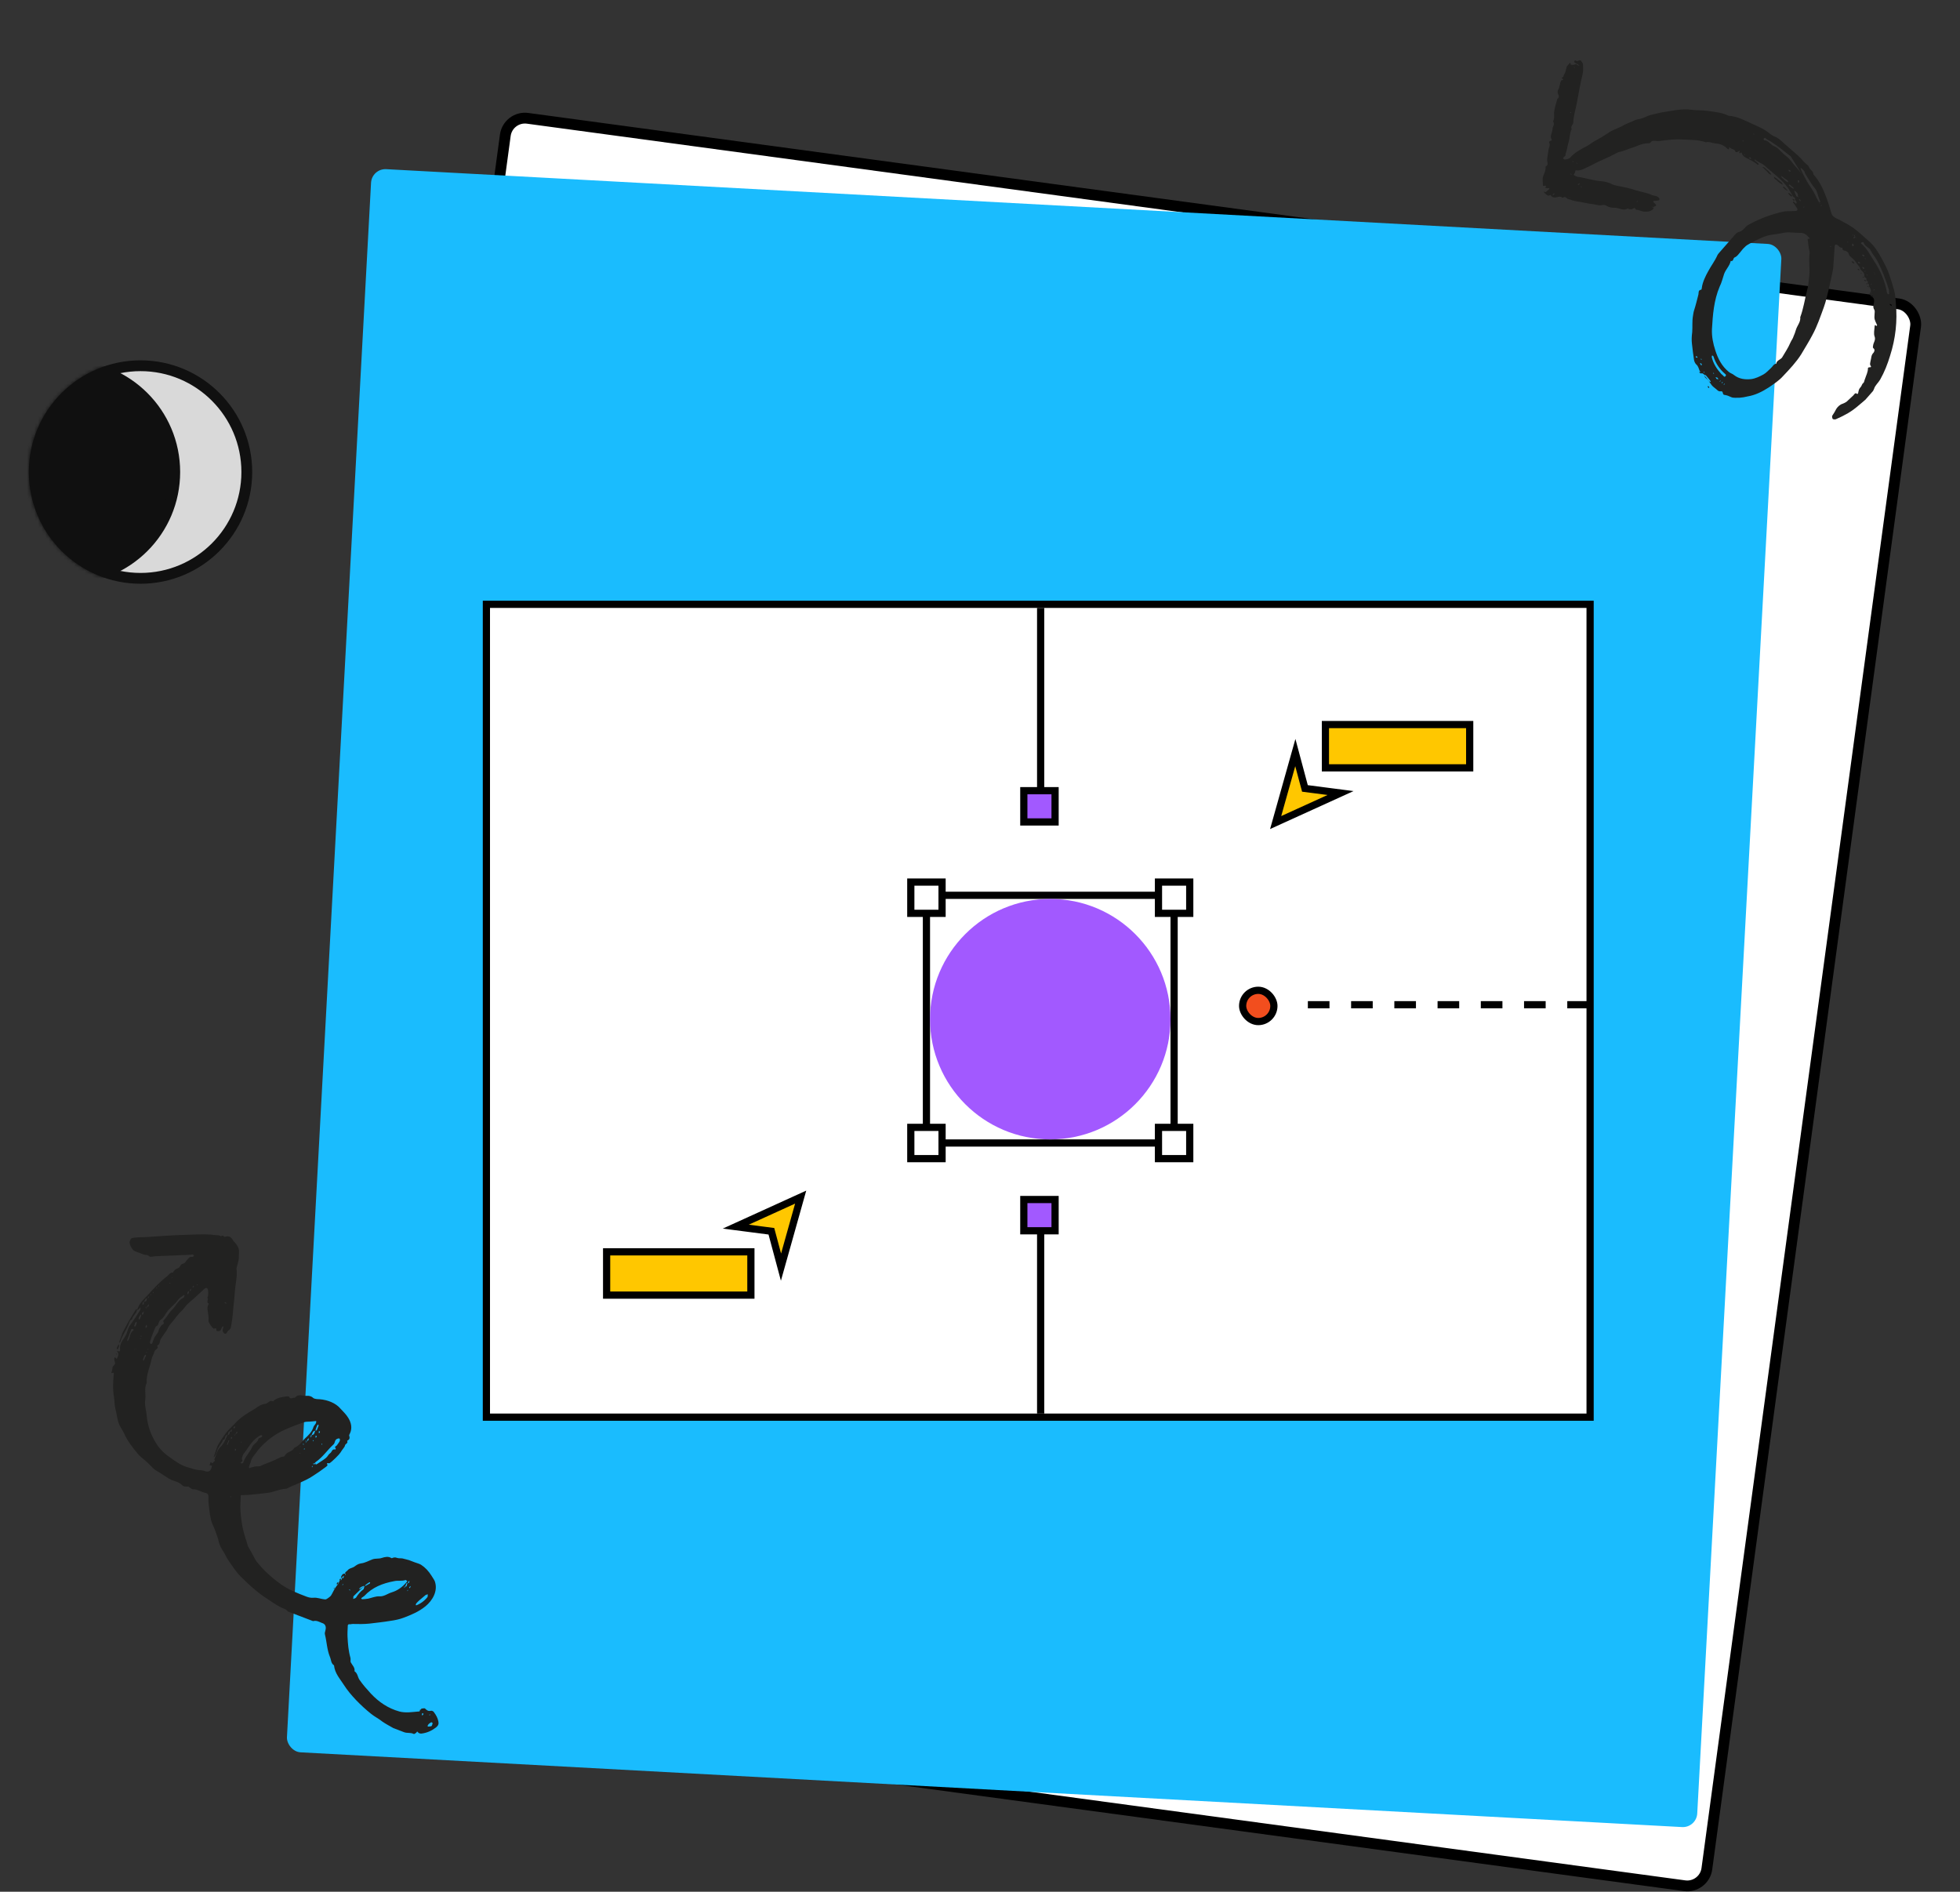 <svg width="544" height="525" viewBox="0 0 544 525" fill="none" xmlns="http://www.w3.org/2000/svg">
<rect x="0" y="0" width="544" height="525" fill="#333333" stroke="none"/>
<rect x="140.985" y="32.096" width="395" height="443" rx="5.5" transform="rotate(7.707 140.985 32.096)" fill="white" stroke="black" stroke-width="3"/>
<rect x="103.199" y="46.731" width="392" height="440" rx="4" transform="rotate(3.097 103.199 46.731)" fill="#1ABCFE"/>
<rect x="135" y="167.711" width="306.333" height="225.578" fill="white" stroke="black" stroke-width="2"/>
<rect x="257.134" y="248.466" width="68.74" height="68.74" fill="white" stroke="black" stroke-width="2"/>
<circle cx="291.503" cy="282.836" r="33.37" fill="#A259FF"/>
<rect x="1" y="-1" width="40.042" height="12.011" transform="matrix(-1 0 0 1 209.411 348.41)" fill="#FFC700" stroke="black" stroke-width="2"/>
<path d="M222.226 332.223L204.212 340.418L214.099 341.699L216.765 351.651L222.226 332.223Z" fill="#FFC700" stroke="black" stroke-width="2"/>
<rect x="-1" y="1" width="40.042" height="12.011" transform="matrix(1 0 0 -1 368.873 214.092)" fill="#FFC700" stroke="black" stroke-width="2"/>
<path d="M354.058 228.278L372.072 220.083L362.185 218.802L359.519 208.851L354.058 228.278Z" fill="#FFC700" stroke="black" stroke-width="2"/>
<path d="M288.834 168.711V222.103" stroke="black" stroke-width="2"/>
<path d="M288.834 338.897V392.289" stroke="black" stroke-width="2"/>
<path d="M441 278.832L357.575 278.832" stroke="black" stroke-width="2" stroke-dasharray="6 6"/>
<rect x="284.162" y="219.433" width="8.676" height="8.676" fill="#A259FF" stroke="black" stroke-width="2"/>
<rect x="321.536" y="244.794" width="8.676" height="8.676" fill="white" stroke="black" stroke-width="2"/>
<rect x="321.536" y="312.869" width="8.676" height="8.676" fill="white" stroke="black" stroke-width="2"/>
<rect x="252.794" y="312.869" width="8.676" height="8.676" fill="white" stroke="black" stroke-width="2"/>
<rect x="252.794" y="244.794" width="8.676" height="8.676" fill="white" stroke="black" stroke-width="2"/>
<rect x="344.895" y="274.827" width="8.676" height="8.676" rx="4.338" fill="#F24E1E" stroke="black" stroke-width="2"/>
<rect x="284.162" y="332.891" width="8.676" height="8.676" fill="#A259FF" stroke="black" stroke-width="2"/>
<g clip-path="url(#clip0_683_161)">
<path d="M63.145 398.24C62.198 398.199 62.74 399.583 61.886 399.578C61.658 400.455 61.035 400.967 60.621 401.772C60.078 402.635 60.188 403.747 59.272 404.468C59.664 403.44 59.926 402.47 60.319 401.442C60.639 400.601 62.634 397.616 63.493 396.767C64.188 396.068 64.882 395.37 65.576 394.672C67.037 393.088 68.915 392.092 70.735 390.967C71.617 390.34 72.498 389.713 73.611 389.602C74.371 389.571 74.835 388.356 75.791 388.935C75.791 388.935 75.956 388.784 75.992 388.69C77.073 387.819 78.408 387.686 79.65 387.517C79.872 387.495 80.188 387.508 80.246 387.637C80.651 388.541 81.287 387.713 81.848 387.927C82.756 386.668 84.051 387.483 85.163 387.372C85.608 387.328 86.334 387.391 86.881 387.92C87.277 388.285 88.131 388.29 88.763 388.317C90.939 388.505 93.181 389.36 94.507 390.936C95.263 391.759 96.055 392.489 96.646 393.464C97.447 394.733 97.825 396.268 97.161 397.727C97.054 398.008 96.854 398.252 96.912 398.381C97.165 399.12 97.022 399.494 96.341 399.876C96.724 400.557 95.834 400.646 95.749 401.149C95.7 401.558 95.206 402.012 94.934 402.444C94.663 402.875 94.391 403.307 94.026 403.703C93.46 404.343 92.802 404.948 92.143 405.553C91.849 405.762 91.484 406.158 91.297 406.087C90.608 405.931 90.723 406.189 90.897 406.576C90.954 406.705 90.66 406.914 90.496 407.065C89.285 407.995 87.981 408.889 86.712 409.689C84.433 411.175 81.901 411.921 79.507 413.149C77.669 413.197 76.049 414.077 74.362 414.29C72.675 414.503 70.895 414.681 69.115 414.858C68.354 414.889 67.593 414.92 66.832 414.95C66.77 415.676 66.801 416.437 66.738 417.162C66.55 419.338 67.203 424.082 67.825 425.818C68.021 426.427 68.123 427.001 68.354 427.518C68.55 428.127 68.652 428.701 68.883 429.218C69.265 429.899 69.648 430.58 70.03 431.261C70.413 431.942 70.759 432.716 71.177 433.304C73.13 435.761 75.354 437.786 77.872 439.603C80.145 441.219 82.575 442.146 85.098 443.108C85.658 443.322 86.348 443.478 87.015 443.411C88.128 443.3 89.12 443.786 90.161 443.862C90.477 443.875 90.606 443.817 90.9 443.608C91.781 442.981 91.781 442.981 92.124 442.363C92.538 441.558 92.988 440.659 93.589 439.925C94.083 439.471 94.075 438.933 94.346 438.501C94.907 438.715 94.805 438.141 94.947 437.767C95.041 437.803 95.005 437.896 95.063 438.025C95.192 437.968 95.321 437.91 95.357 437.816C95.428 437.629 95.37 437.5 95.442 437.313C95.312 437.371 95.183 437.429 94.947 437.767C94.783 437.918 94.689 437.883 94.596 437.847C94.81 437.287 94.966 436.597 95.878 436.731C95.878 436.731 95.878 436.731 95.784 436.695C95.749 436.788 95.806 436.918 95.771 437.011C95.771 437.011 95.864 437.047 95.993 436.989C95.936 436.86 95.936 436.86 95.784 436.695C95.74 436.25 96.221 436.112 96.421 435.868C96.893 435.191 97.747 435.196 98.335 434.778C98.922 434.36 99.381 434 100.178 433.875C101.29 433.765 102.394 433.115 103.391 432.746C104.259 432.435 105.135 432.663 106.003 432.351C106.742 432.098 107.797 431.858 108.566 432.366C108.66 432.401 108.753 432.437 108.753 432.437C109.269 432.206 109.621 432.126 110.182 432.34C110.649 432.518 111.223 432.416 111.726 432.5C112.322 432.621 112.883 432.835 113.479 432.955C114.039 433.169 114.507 433.347 115.067 433.561C115.628 433.775 116.317 433.931 116.842 434.238C118.044 435.017 118.951 436.005 119.752 437.274C120.076 437.826 120.436 438.284 120.668 438.8C121.659 441.533 119.994 444.216 118.124 445.75C116.254 447.285 114.096 448.174 111.973 448.97C110.847 449.396 109.57 449.659 108.328 449.827C106.383 450.156 104.381 450.355 102.472 450.59C100.914 450.745 99.428 450.714 97.942 450.682C97.626 450.669 97.368 450.784 97.052 450.771C96.549 450.686 96.5 451.095 96.522 451.318C96.481 452.266 96.406 453.307 96.459 454.29C96.564 456.257 96.706 458.131 97.257 460.053C97.395 460.534 97.181 461.095 97.39 461.388C97.831 462.198 98.564 462.799 98.395 463.805C99.258 464.348 99.275 465.425 99.751 466.142C100.227 466.858 100.739 467.482 101.25 468.105C101.855 468.764 102.367 469.387 102.972 470.046C105.182 472.387 107.736 474.11 110.833 474.97C112.679 475.461 114.531 475.096 116.404 474.955C116.498 474.99 116.547 474.581 116.618 474.394C116.956 474.63 116.912 474.185 116.912 474.185C117.357 474.141 117.837 474.003 117.989 474.168C118.536 474.697 118.874 474.933 119.577 474.773C119.929 474.693 120.36 474.965 120.476 475.223C121.045 475.975 121.485 476.786 121.667 477.711C121.827 478.414 121.649 478.881 121.026 479.393C119.815 480.323 118.524 480.901 117.06 481.091C116.709 481.171 116.242 480.993 116.09 480.828C115.788 480.499 115.824 480.406 115.552 480.837C115.387 480.988 114.929 481.349 114.777 481.184C113.972 480.77 113.011 481.045 112.17 480.725C111.142 480.333 110.079 480.034 109.18 479.584C108.13 478.97 107.138 478.484 106.124 477.776C105.145 476.975 103.966 476.418 102.987 475.617C100.202 473.378 97.258 470.435 95.448 467.604C94.38 465.913 92.926 464.395 92.704 462.17C91.841 461.627 91.917 460.585 91.57 459.811C90.739 457.781 90.704 455.628 90.189 453.612C90.051 453.131 90.287 452.793 90.336 452.383C90.599 451.413 90.252 450.639 89.376 450.412C88.628 450.127 87.859 449.619 86.897 449.895C84.561 449.004 82.225 448.113 79.89 447.222C79.414 446.505 78.595 446.407 77.883 446.029C77.171 445.65 76.553 445.307 75.877 444.835C75.014 444.292 74.093 443.62 73.23 443.077C70.769 441.389 68.732 439.435 66.637 437.351C65.334 435.998 64.418 434.471 63.372 433.003C62.954 432.415 62.608 431.641 62.225 430.96C61.843 430.279 61.331 429.655 61.078 428.917C60.789 428.271 60.629 427.568 60.469 426.865C59.984 425.61 59.629 424.297 59.015 423.1C58.495 421.938 58.326 420.697 58.158 419.455C58.025 418.12 57.763 416.843 57.852 415.485C57.879 414.854 57.706 414.466 57.016 414.31C55.824 414.07 54.845 413.268 53.546 413.308C53.101 413.352 52.474 412.471 52.122 412.551C51.454 412.617 50.858 412.497 50.556 412.167C49.706 411.308 48.607 411.103 47.579 410.711C46.307 410.119 45.177 409.153 43.94 408.467C43.228 408.088 42.552 407.617 42.04 406.993C41.435 406.335 40.795 405.769 40.154 405.204C39.514 404.638 38.838 404.166 38.326 403.543C36.849 401.803 35.408 399.969 34.426 397.775C34.021 396.871 33.3 395.954 32.989 395.086C32.505 393.831 32.407 392.403 32.052 391.09C31.754 389.906 31.808 388.642 31.604 387.494C31.253 385.327 31.405 383.244 31.593 381.068C31.642 380.659 30.56 381.531 31.046 380.539C31.153 380.258 31.202 379.849 31.215 379.533C31.251 379.44 31.193 379.311 31.322 379.253C32.052 378.461 32.052 378.461 31.719 377.371C31.639 377.019 31.817 376.552 31.968 376.717C32.307 376.953 32.351 377.398 32.6 376.743C32.957 375.809 32.957 375.809 32.459 374.87C32.832 375.013 33.357 375.32 33.327 374.559C33.158 373.317 33.772 372.267 34.445 371.346C34.716 370.915 34.952 370.577 35.13 370.11C35.451 369.269 35.585 368.356 36.15 367.716C36.622 367.04 37.094 366.363 37.566 365.687C38.038 365.011 38.417 364.299 38.924 363.53C38.996 363.343 39.009 363.027 38.987 362.804C38.822 362.956 38.751 363.142 38.586 363.294C38.422 363.445 38.292 363.503 38.034 363.618C38.525 361.772 39.971 360.504 41.231 359.165C42.892 357.337 44.517 355.602 46.48 354.103C46.938 353.743 47.187 353.089 48.006 353.187C48.256 352.533 48.843 352.115 49.453 351.919C50.063 351.724 49.974 350.834 50.77 350.709C51.345 350.607 51.558 350.047 51.923 349.651C52.288 349.255 52.631 348.636 53.414 348.828C53.508 348.864 53.708 348.619 53.873 348.468C53.722 348.303 53.477 348.103 53.348 348.161C52.329 348.307 51.381 348.267 50.398 348.32C47.986 348.47 45.516 348.491 43.104 348.642C42.566 348.65 41.698 348.962 41.395 348.632C40.942 348.138 40.332 348.334 39.865 348.155C39.024 347.835 38.183 347.514 37.435 347.229C36.688 346.944 35.901 345.359 35.963 344.634C36.155 343.851 36.355 343.606 37.152 343.482C38.264 343.371 39.471 343.296 40.641 343.314C43.943 343.075 47.245 342.836 50.605 342.726C53.203 342.647 55.838 342.474 58.459 342.618C58.868 342.667 59.277 342.716 59.687 342.765C60.19 342.85 60.764 342.748 61.008 342.948C61.404 343.313 61.912 342.544 62.107 343.153C62.107 343.153 62.294 343.225 62.388 343.26C63.514 342.833 64.19 343.305 64.688 344.244C64.804 344.503 64.99 344.574 65.142 344.739C65.444 345.068 65.711 345.491 65.978 345.914C66.569 346.888 66.235 348.045 66.288 349.029C66.283 349.883 65.927 350.818 65.735 351.601C65.664 351.788 65.593 351.974 65.651 352.103C65.908 354.235 65.346 356.268 65.194 358.351C65.091 360.024 64.895 361.662 64.734 363.206C64.631 364.879 64.399 366.61 64.109 368.212C64.06 368.621 63.824 368.959 63.401 369.226C63.108 369.435 62.88 370.312 62.413 370.133C61.946 369.955 61.563 369.274 61.942 368.562C62.013 368.376 61.955 368.246 61.933 368.024C61.769 368.175 61.639 368.233 61.568 368.42C61.426 368.794 61.341 369.296 60.767 369.399C60.544 369.421 60.228 369.407 60.135 369.372C59.984 369.207 60.126 368.833 59.975 368.668C59.917 368.539 59.53 368.713 59.307 368.735C58.934 368.592 57.831 366.994 57.88 366.585C57.956 365.544 57.774 364.618 57.627 363.599C57.525 363.025 57.552 362.393 57.989 361.81C57.054 361.454 58.042 360.547 57.553 360.146C57.553 360.146 57.624 359.959 57.696 359.772C57.838 359.398 57.799 358.099 57.683 357.841C57.545 357.36 57.229 357.347 56.806 357.614C56.642 357.765 56.477 357.916 56.312 358.067C55.489 358.823 54.665 359.58 53.842 360.336C53.018 361.092 52.008 361.777 51.3 362.791C50.628 363.712 49.746 364.339 49.074 365.26C48.402 366.181 47.672 366.973 47.035 367.8C46.599 368.383 46.407 369.166 45.842 369.807C45.441 370.296 45.062 371.008 44.626 371.591C44.283 372.209 44.465 373.135 43.597 373.446C44.224 374.327 43.019 374.402 42.862 375.092C42.706 375.782 42.27 376.365 42.114 377.054C41.668 379.346 40.568 381.388 40.719 383.8C39.926 385.317 40.584 386.959 40.294 388.561C40.076 389.976 40.64 391.583 40.737 393.011C40.968 395.775 41.937 398.285 43.329 400.528C44.245 402.055 45.642 403.444 47.181 404.459C48.685 405.567 50.282 406.712 52.222 407.238C53.285 407.536 54.313 407.928 55.354 408.004C55.893 407.995 56.395 408.08 56.956 408.294C57.926 408.557 58.349 408.29 58.67 407.449C58.741 407.262 58.754 406.946 58.826 406.759C58.639 406.688 58.416 406.71 58.136 406.603C58.243 406.323 58.314 406.136 58.421 405.856C58.492 405.669 58.492 405.669 58.795 405.999C58.888 406.034 58.982 406.07 59.111 406.012C59.066 405.567 60.014 405.607 59.467 405.078C60.024 403.899 60.171 402.671 61.102 401.634C62.255 400.575 62.624 399.325 63.145 398.24C63.871 398.302 63.617 397.563 63.889 397.132C63.982 397.167 63.947 397.261 64.005 397.39C64.134 397.332 64.263 397.274 64.298 397.181C64.37 396.994 64.312 396.865 64.383 396.678C64.254 396.736 64.125 396.794 63.889 397.132C63.186 397.292 63.475 397.937 63.145 398.24ZM37.247 374.663C37.376 374.605 37.376 374.605 37.505 374.547C37.447 374.418 37.447 374.418 37.389 374.289C37.26 374.347 37.26 374.347 37.131 374.405C37.131 374.405 37.189 374.534 37.554 374.138C37.519 374.231 37.519 374.231 37.483 374.325C37.576 374.36 37.705 374.302 37.799 374.338C37.799 374.338 37.834 374.245 37.777 374.116C37.87 374.151 37.741 374.209 37.247 374.663ZM83 401.745C83.129 401.687 83.129 401.687 83.258 401.629C83.2 401.5 83.2 401.5 83.142 401.371C83.013 401.429 83.013 401.429 82.884 401.487C82.884 401.487 82.942 401.616 83.307 401.22C83.271 401.313 83.271 401.313 83.236 401.407C83.329 401.442 83.458 401.384 83.552 401.42C83.552 401.42 83.587 401.327 83.529 401.198C83.494 401.291 83.494 401.291 83 401.745ZM65.362 397.479C65.42 397.608 65.477 397.738 65.442 397.831C65.629 397.902 65.758 397.844 65.793 397.751C65.865 397.564 65.807 397.435 65.878 397.248C65.749 397.306 65.62 397.364 64.934 398.601C65.135 398.356 65.264 398.298 65.335 398.111C65.371 398.018 65.406 397.924 65.442 397.831C65.313 397.889 65.09 397.911 64.961 397.969C64.796 398.12 64.819 398.342 65.362 397.479ZM40.874 362.347C40.932 362.476 40.989 362.605 40.954 362.698C41.083 362.64 41.212 362.583 41.248 362.489C41.319 362.302 41.261 362.173 41.332 361.986C41.203 362.044 41.074 362.102 40.388 363.339C40.589 363.094 40.718 363.036 40.789 362.849C40.825 362.756 40.86 362.663 40.896 362.569C40.767 362.627 40.544 362.649 40.415 362.707C40.309 362.987 40.366 363.116 40.874 362.347ZM85.248 399.498C85.306 399.627 85.363 399.757 85.328 399.85C85.457 399.792 85.586 399.734 85.621 399.641C85.693 399.454 85.635 399.325 85.706 399.138C85.577 399.196 85.448 399.254 84.762 400.491C84.963 400.246 85.092 400.188 85.163 400.001C85.199 399.908 85.234 399.814 85.27 399.721C85.141 399.779 84.918 399.801 84.789 399.859C84.625 400.01 84.647 400.232 85.248 399.498ZM40.897 360.322C40.172 360.259 40.425 360.998 39.579 361.532C39.601 361.754 39.53 361.941 39.552 362.164C39.681 362.106 39.846 361.955 39.882 361.861C39.953 361.674 39.966 361.358 39.944 361.136C39.815 361.194 39.651 361.345 40.131 361.207C40.856 361.27 40.603 360.531 40.946 359.913C41.004 360.042 41.062 360.171 41.026 360.264C41.155 360.206 41.284 360.149 41.32 360.055C41.391 359.868 41.333 359.739 41.404 359.552C41.297 359.833 41.169 359.89 40.897 360.322ZM112.858 439.354C112.715 439.727 112.573 440.101 112.136 440.684C112.265 440.626 112.265 440.626 112.395 440.568C112.337 440.439 112.337 440.439 112.279 440.31C112.15 440.368 112.15 440.368 112.021 440.426C112.021 440.426 112.079 440.555 112.372 440.346C113.098 440.408 112.844 439.67 113.187 439.051C113.245 439.18 113.303 439.309 113.267 439.403C113.396 439.345 113.525 439.287 113.561 439.194C113.632 439.007 113.574 438.878 113.646 438.691C113.517 438.749 113.388 438.807 113.209 439.274M100.241 443.532C100.298 443.661 100.45 443.826 100.45 443.826C100.988 443.817 101.656 443.75 102.23 443.648C103.284 443.408 104.317 442.946 105.358 443.022C106.622 443.076 107.575 442.262 108.665 441.929C110.236 441.458 111.54 440.564 112.671 439.282C112.836 439.131 112.907 438.944 113.072 438.793C112.885 438.722 112.676 438.428 112.547 438.486C111.55 438.855 110.486 438.556 109.432 438.796C106.21 439.387 103.312 440.529 101.122 442.905M52.049 358.582C52.071 358.804 52 358.991 52.022 359.214C52.151 359.156 52.316 359.005 52.352 358.911C52.423 358.724 52.436 358.408 52.414 358.186C52.285 358.244 52.12 358.395 52.614 357.941C52.672 358.07 52.73 358.199 52.694 358.293C52.824 358.235 52.953 358.177 52.988 358.084C53.059 357.897 53.002 357.768 53.073 357.581C52.873 357.826 52.837 357.919 52.049 358.582ZM38.657 365.354C38.585 365.541 38.514 365.728 38.478 365.821C38.443 365.915 38.501 366.044 38.558 366.173C38.688 366.115 38.781 366.151 38.816 366.057C38.959 365.683 39.066 365.403 39.209 365.029C39.244 364.936 39.151 364.9 39.093 364.771C38.964 364.829 38.835 364.887 38.799 364.98C38.764 365.074 38.728 365.167 39.365 364.34C39.387 364.562 39.409 364.785 39.467 364.914C39.596 364.856 39.761 364.705 39.796 364.611C39.867 364.424 39.845 364.202 39.952 363.922C39.658 364.131 39.494 364.282 38.657 365.354ZM86.565 398.289C86.695 398.231 86.953 398.115 87.082 398.057C87.282 397.813 87.331 397.403 87.794 396.189C87.723 396.375 87.652 396.562 87.616 396.656C87.581 396.749 87.638 396.878 87.661 397.101C87.825 396.95 87.954 396.892 88.026 396.705C88.168 396.331 88.275 396.051 88.418 395.677C88.453 395.584 88.395 395.455 88.338 395.326C88.209 395.383 88.044 395.535 88.008 395.628C87.937 395.815 87.866 396.002 87.474 397.03C87.345 397.087 87.087 397.203 86.957 397.261C86.757 397.505 86.708 397.915 86.058 399.058C86.258 398.813 86.387 398.756 86.459 398.569C86.459 398.569 86.53 398.382 86.565 398.289C86.436 398.346 86.214 398.368 86.085 398.426C86.049 398.52 86.071 398.742 86.565 398.289ZM98.078 443.028C98.065 443.344 98.087 443.567 98.016 443.754C98.274 443.638 98.625 443.558 98.79 443.407C99.333 442.544 99.97 441.716 100.851 441.089C100.98 441.031 100.994 440.715 101.065 440.528C101.101 440.435 101.172 440.248 101.208 440.155C101.114 440.119 100.985 440.177 100.892 440.141C99.45 440.555 99.009 441.992 101.279 439.968L101.43 440.133C101.853 439.866 102.24 439.692 102.663 439.425C102.699 439.332 102.77 439.145 102.676 439.11C102.49 439.038 101.386 439.688 98.078 443.028ZM87.657 406.09C87.586 406.277 87.55 406.37 87.55 406.37C87.644 406.406 87.866 406.383 87.866 406.383C88.748 405.756 89.687 405.258 90.475 404.596C90.933 404.235 91.183 403.581 91.605 403.314C92.157 402.99 92.104 402.006 93.074 402.269C93.074 402.269 93.275 402.025 93.181 401.989C92.67 401.366 93.43 401.335 93.537 401.055C93.809 400.623 94.138 400.321 94.317 399.853C94.352 399.76 94.366 399.444 94.308 399.315C94.25 399.186 93.934 399.172 93.805 399.23C93.454 399.31 93.16 399.519 93.017 399.893C92.875 400.267 92.826 400.676 92.532 400.885C90.885 402.397 89.598 404.368 87.706 405.68C87.577 405.738 87.506 405.925 86.976 406.472C87.105 406.414 87.105 406.414 87.234 406.357C87.177 406.227 87.177 406.227 87.119 406.098C86.99 406.156 86.99 406.156 86.861 406.214C87.105 406.414 87.163 406.543 87.657 406.09ZM69.599 405.731C69.421 406.198 69.279 406.572 69.136 406.946C69.065 407.133 69.123 407.262 69.145 407.484C69.274 407.427 69.403 407.369 69.532 407.311C69.79 407.195 70.106 407.209 70.364 407.093C71.01 406.804 71.851 407.125 72.531 406.742C73.213 406.36 74.045 406.142 74.819 405.796C75.945 405.369 77.013 404.813 78.046 404.351C78.304 404.235 78.936 404.262 79.007 404.075C79.471 402.86 81.144 402.963 81.7 401.784C82.955 401.3 83.699 400.192 84.594 399.249C85.582 398.342 86.57 397.434 87.011 395.997C87.225 395.436 87.906 395.054 87.746 394.351C87.172 394.453 86.634 394.462 85.966 394.528C85.428 394.537 84.889 394.545 84.409 394.683C82.673 395.306 81.066 395.87 79.388 396.621C76.326 397.915 73.74 399.926 71.608 402.43C70.993 403.48 69.782 404.41 69.599 405.731ZM51.096 359.396L50.967 359.454C50.38 359.872 49.699 360.254 49.392 360.779C48.448 362.131 46.921 363.048 46.035 364.529C45.692 365.148 45.184 365.917 44.633 366.242C43.822 366.682 44.214 367.901 43.288 368.084C43.159 368.141 42.411 370.103 42.375 370.197C42.09 370.944 41.805 371.692 41.613 372.475C41.542 372.662 41.786 372.862 41.844 372.991C41.973 372.933 42.196 372.911 42.231 372.818C42.445 372.257 42.623 371.79 42.837 371.229C43.145 370.705 43.51 370.309 43.817 369.784C44.053 369.446 44.044 368.907 44.28 368.569C44.516 368.231 44.823 367.706 45.211 367.532C45.856 367.243 45.051 366.829 45.416 366.433C46.275 365.584 46.831 364.405 47.691 363.555C48.844 362.497 49.356 360.873 50.905 360.179C51.034 360.121 51.176 359.747 51.248 359.561C51.212 359.654 51.154 359.525 51.096 359.396ZM67.504 403.648C67.255 404.302 66.948 404.827 67.308 405.285C67.308 405.285 67.165 405.659 67.036 405.717C66.778 405.832 66.613 405.984 66.987 406.126C67.081 406.162 67.432 406.082 67.468 405.989C68.016 404.271 69.333 403.061 70.033 401.508C70.353 400.667 71.537 400.37 71.742 399.271C71.814 399.084 72.259 399.04 72.552 398.83L72.681 398.773C72.717 398.679 72.753 398.586 72.824 398.399C72.731 398.363 72.544 398.292 72.45 398.256C70.737 399.101 69.664 400.511 68.648 402.051C68.177 402.727 67.74 403.31 67.504 403.648ZM118.677 443.178C118.69 442.863 118.762 442.676 118.739 442.453C118.517 442.475 118.259 442.591 118.13 442.649C117.836 442.858 117.636 443.102 117.342 443.311C116.719 443.823 116.095 444.334 115.53 444.975C115.494 445.068 115.423 445.255 115.388 445.349C115.352 445.442 115.539 445.513 115.539 445.513C116.794 445.029 117.84 444.251 118.677 443.178ZM35.842 370.488C35.664 370.955 35.486 371.422 35.308 371.89C35.272 371.983 35.423 372.148 35.388 372.241C35.423 372.148 35.552 372.09 35.588 371.997C36.167 371.04 35.998 369.798 37.102 369.149C37.044 369.02 36.986 368.891 36.893 368.855C36.706 368.784 36.484 368.806 36.448 368.9C36.234 369.46 36.056 369.928 35.842 370.488ZM119.852 477.982C119.442 477.933 118.619 478.689 118.699 479.041L118.757 479.17C119.202 479.125 119.517 479.139 119.776 479.023C119.94 478.872 119.989 478.463 120.061 478.276C120.096 478.182 119.945 478.018 119.852 477.982ZM39.952 376.551C39.903 376.96 39.48 377.227 39.84 377.685C39.983 377.311 40.183 377.067 40.325 376.693C40.397 376.506 40.468 376.319 40.539 376.132C40.575 376.039 40.388 375.968 40.388 375.968L40.259 376.026C40.094 376.177 40.023 376.364 39.952 376.551ZM63.216 400.3C63.145 400.487 63.073 400.674 63.002 400.86C62.966 400.954 63.153 401.025 63.153 401.025C63.331 400.558 63.474 400.184 63.652 399.717C63.559 399.681 63.43 399.739 63.43 399.739C63.358 399.926 63.287 400.113 63.216 400.3ZM37.766 367.69C37.801 367.596 37.873 367.41 37.908 367.316C37.98 367.129 37.922 367 37.9 366.778C37.735 366.929 37.606 366.987 37.535 367.174C37.463 367.36 37.356 367.641 37.285 367.828C37.249 367.921 37.307 368.05 37.365 368.179C37.494 368.121 37.623 368.064 37.659 367.97C37.659 367.97 37.73 367.783 37.766 367.69ZM40.818 368.105C40.76 367.976 40.738 367.753 40.681 367.624C40.609 367.811 40.48 367.869 40.409 368.056C40.338 368.243 40.489 368.407 40.418 368.594C40.582 368.443 40.747 368.292 40.818 368.105ZM87.571 398.458C87.558 398.774 87.615 398.903 87.58 398.996C87.709 398.939 87.838 398.881 87.874 398.787C87.909 398.694 87.851 398.565 87.887 398.471C87.758 398.529 87.665 398.494 87.571 398.458ZM64.806 396.411C64.935 396.353 65.122 396.425 65.157 396.331C65.229 396.144 65.171 396.015 65.242 395.828C65.149 395.793 65.02 395.851 65.02 395.851C64.819 396.095 64.784 396.189 64.806 396.411ZM65.195 402.125C65.182 402.441 65.24 402.57 65.204 402.664C65.333 402.606 65.462 402.548 65.498 402.454C65.534 402.361 65.476 402.232 65.511 402.139C65.418 402.103 65.324 402.067 65.195 402.125ZM62.274 361.518C62.461 361.59 62.612 361.754 62.706 361.79C62.799 361.825 62.87 361.639 62.87 361.639C62.683 361.567 62.626 361.438 62.439 361.367C62.474 361.274 62.403 361.46 62.274 361.518ZM53.71 356.754C53.638 356.94 53.474 357.092 53.438 357.185C53.402 357.279 53.589 357.35 53.589 357.35C53.66 357.163 53.79 357.105 53.861 356.918C53.954 356.954 53.767 356.883 53.71 356.754ZM113.836 440.155C113.765 440.342 113.6 440.493 113.565 440.587C113.529 440.68 113.716 440.751 113.716 440.751C113.787 440.564 113.916 440.507 113.988 440.32C114.045 440.449 113.894 440.284 113.836 440.155ZM117.138 475.556C117.125 475.872 117.089 475.965 117.147 476.094C117.182 476.001 117.405 475.979 117.476 475.792C117.476 475.792 117.454 475.569 117.49 475.476C117.267 475.498 117.174 475.462 117.138 475.556ZM88.479 397.199C88.466 397.515 88.524 397.644 88.488 397.737C88.617 397.68 88.746 397.622 88.782 397.528C88.817 397.435 88.76 397.306 88.795 397.212C88.666 397.27 88.573 397.235 88.479 397.199ZM64.102 398.818C64.088 399.134 64.146 399.263 64.111 399.357C64.24 399.299 64.369 399.241 64.404 399.148C64.44 399.054 64.382 398.925 64.418 398.832C64.324 398.796 64.102 398.818 64.102 398.818ZM119.372 475.872C119.314 475.743 119.314 475.743 119.314 475.743C119.278 475.837 119.149 475.895 119.149 475.895L119.207 476.024C119.301 476.059 119.336 475.966 119.372 475.872ZM96.989 441.114C96.859 441.172 96.859 441.172 96.859 441.172C96.953 441.208 97.011 441.337 97.104 441.372L97.233 441.315C97.082 441.15 97.082 441.15 96.989 441.114ZM95.276 439.712C95.218 439.583 95.218 439.583 95.218 439.583C95.183 439.676 95.053 439.734 95.018 439.828L95.076 439.957C95.147 439.77 95.24 439.805 95.276 439.712ZM113.28 441.334C113.222 441.205 113.222 441.205 113.222 441.205C113.186 441.298 113.057 441.356 113.022 441.45L113.079 441.579C113.151 441.392 113.151 441.392 113.28 441.334ZM63.962 415.461C64.055 415.497 64.185 415.439 64.185 415.439L64.127 415.31C64.033 415.274 63.904 415.332 63.811 415.296C63.998 415.368 63.998 415.368 63.962 415.461ZM66.891 400.203C66.856 400.297 66.914 400.426 66.914 400.426L67.043 400.368C67.078 400.275 67.021 400.146 67.056 400.052C67.021 400.146 66.985 400.239 66.891 400.203ZM86.576 406.961C86.54 407.055 86.598 407.184 86.598 407.184L86.727 407.126C86.762 407.033 86.704 406.904 86.74 406.81C86.611 406.868 86.611 406.868 86.576 406.961ZM83.061 403.267L83.119 403.396C83.213 403.431 83.342 403.374 83.435 403.409L83.377 403.28C83.191 403.209 83.191 403.209 83.061 403.267ZM84.379 402.057C84.343 402.15 84.401 402.279 84.401 402.279L84.53 402.221C84.566 402.128 84.508 401.999 84.544 401.906C84.508 401.999 84.379 402.057 84.379 402.057ZM84.246 400.722C84.153 400.686 84.024 400.744 84.024 400.744L84.081 400.873C84.175 400.909 84.304 400.851 84.397 400.886C84.304 400.851 84.34 400.757 84.246 400.722ZM89.279 400.715C89.243 400.808 89.301 400.937 89.301 400.937L89.43 400.879C89.466 400.786 89.408 400.657 89.444 400.564C89.408 400.657 89.408 400.657 89.279 400.715ZM86.814 399.882C86.872 400.011 86.872 400.011 86.872 400.011C86.907 399.917 87.037 399.86 87.072 399.766L87.014 399.637C86.979 399.73 86.85 399.788 86.814 399.882ZM40.767 375.256C40.673 375.22 40.544 375.278 40.544 375.278L40.602 375.407C40.695 375.443 40.824 375.385 40.918 375.421C40.824 375.385 40.731 375.349 40.767 375.256ZM41.216 374.357C41.158 374.228 41.158 374.228 41.158 374.228C41.123 374.322 40.994 374.379 40.958 374.473L41.016 374.602C41.087 374.415 41.123 374.322 41.216 374.357ZM38.939 371.348C38.81 371.406 38.81 371.406 38.81 371.406C38.904 371.442 38.961 371.571 39.055 371.606L39.184 371.548C38.997 371.477 38.939 371.348 38.939 371.348ZM39.117 370.881C39.211 370.917 39.34 370.859 39.34 370.859L39.282 370.73C39.189 370.694 39.059 370.752 38.966 370.716C39.059 370.752 39.024 370.845 39.117 370.881ZM41.849 359.508L41.978 359.45C42.014 359.357 41.956 359.228 41.992 359.134L41.863 359.192C41.827 359.285 41.885 359.415 41.849 359.508ZM42.508 358.903L42.637 358.845C42.673 358.752 42.615 358.623 42.651 358.529L42.522 358.587C42.45 358.774 42.45 358.774 42.508 358.903ZM43.43 357.328C43.301 357.386 43.301 357.386 43.301 357.386C43.394 357.422 43.452 357.551 43.546 357.586L43.675 357.528C43.581 357.493 43.523 357.364 43.43 357.328ZM43.946 357.097L44.075 357.039C44.111 356.946 44.053 356.817 44.089 356.723L43.96 356.781C43.924 356.874 43.982 357.003 43.946 357.097ZM47.088 356.155C47.182 356.19 47.311 356.133 47.311 356.133L47.253 356.003C47.16 355.968 47.031 356.026 46.937 355.99C47.031 356.026 47.088 356.155 47.088 356.155ZM47.565 354.624C47.623 354.753 47.623 354.753 47.623 354.753C47.658 354.66 47.788 354.602 47.823 354.509L47.765 354.379C47.694 354.566 47.658 354.66 47.565 354.624ZM54.822 356.643C54.858 356.549 54.8 356.42 54.8 356.42L54.671 356.478C54.635 356.571 54.693 356.701 54.657 356.794C54.693 356.701 54.729 356.607 54.822 356.643Z" fill="#222221"/>
<path d="M33.795 370.243C34.446 369.099 35.002 367.92 35.652 366.777C36.303 365.633 37.01 364.619 37.661 363.476C37.696 363.382 37.825 363.324 37.954 363.267C38.012 363.396 38.07 363.525 37.999 363.712C37.736 364.682 36.797 365.18 36.627 366.185C35.888 366.439 35.955 367.106 35.648 367.631C35.006 369.313 33.84 370.688 33.385 372.441C33.349 372.534 33.221 372.592 33.185 372.685C33.127 372.556 33.105 372.334 33.141 372.24C33.39 371.586 33.639 370.932 33.889 370.278L33.795 370.243Z" fill="#222221"/>
<path d="M32.944 373.878C32.873 374.065 32.801 374.252 32.766 374.345C32.73 374.438 32.637 374.403 32.508 374.461C32.45 374.332 32.392 374.202 32.428 374.109C32.499 373.922 32.57 373.735 32.606 373.642C32.677 373.455 32.842 373.304 33.042 373.059C33.064 373.282 33.087 373.504 33.015 373.691C32.98 373.784 32.98 373.784 32.944 373.878Z" fill="#222221"/>
<path d="M93.487 439.351C93.616 439.293 93.687 439.106 93.817 439.048C93.874 439.177 93.932 439.306 93.896 439.4C93.825 439.587 93.696 439.645 93.531 439.796C93.509 439.573 93.451 439.444 93.487 439.351Z" fill="#222221"/>
<path d="M94.426 438.853C94.404 438.63 94.253 438.466 94.231 438.243C94.36 438.185 94.582 438.163 94.711 438.105C94.604 438.386 94.533 438.572 94.426 438.853Z" fill="#222221"/>
<path d="M92.659 440.961C92.694 440.868 92.637 440.739 92.672 440.645L92.801 440.588C92.766 440.681 92.823 440.81 92.788 440.904L92.659 440.961Z" fill="#222221"/>
<path d="M32.361 375.689C32.454 375.724 32.512 375.853 32.512 375.853L32.383 375.911C32.289 375.876 32.231 375.747 32.138 375.711C32.231 375.747 32.361 375.689 32.361 375.689Z" fill="#222221"/>
</g>
<g clip-path="url(#clip1_683_161)">
<path d="M498.166 55.446C498.477 54.788 497.696 54.768 497.602 54.42C497.518 54.213 496.41 52.443 496.326 52.236C494.607 49.797 492.088 48.12 489.898 46.067C489.297 45.539 488.639 45.228 487.905 44.851C487.539 44.662 487.313 44.465 487.012 44.201C486.908 44.775 487.548 44.803 487.707 45.077C487.783 45.142 487.933 45.274 488.008 45.34C488.083 45.406 488.093 45.547 488.102 45.688C487.961 45.698 487.82 45.707 487.82 45.707C486.842 44.85 485.601 44.293 484.501 43.728C484.134 43.539 483.608 43.078 483.514 42.729C483.336 42.174 483.27 42.249 483.007 42.55C482.941 42.625 482.715 42.427 482.715 42.427C482.772 42.211 482.829 41.995 482.885 41.778C482.678 41.863 482.48 42.088 482.273 42.173C482.066 42.257 481.709 42.21 481.709 42.21C481.578 41.297 480.6 41.503 480.139 40.966C479.905 40.627 479.942 41.192 479.885 41.408C479.819 41.483 479.603 41.427 479.527 41.361C478.466 40.296 477.591 39.928 476.096 39.814C475.24 39.728 474.356 39.219 473.452 39.491C471.346 38.708 469.088 38.856 466.953 38.712C464.818 38.569 462.71 38.848 460.603 39.128C460.32 39.147 460.038 39.165 459.681 39.118C459.182 39.08 458.533 38.909 458.147 39.502C458.015 39.652 457.742 39.812 457.526 39.755C455.682 39.734 454.185 40.682 452.585 41.142C451.682 41.413 450.722 41.901 449.743 42.107C449.113 42.219 448.633 42.463 448.087 42.783C446.581 43.59 444.924 44.265 443.343 45.007C442.11 45.654 440.877 46.302 439.569 46.884C438.947 47.137 438.326 47.39 437.611 47.295C437.179 47.182 437.329 47.314 437.207 47.605C437.159 47.963 436.895 48.264 436.773 48.555C437.139 48.743 437.44 49.007 437.798 49.055C439.942 49.339 441.973 50.057 444.184 50.266C445.322 50.333 446.544 50.608 447.503 51.182C448.086 51.428 448.585 51.466 449.234 51.636C450.814 51.958 452.319 52.214 453.842 52.751C455.29 53.224 456.861 53.404 458.394 54.083C459.052 54.394 459.964 54.264 460.434 54.941C460.584 55.073 460.669 55.28 460.603 55.356C460.537 55.431 460.339 55.656 460.198 55.666C459.916 55.684 459.633 55.703 459.21 55.73C459.069 55.739 458.862 55.824 458.796 55.899C458.946 56.031 458.956 56.172 459.106 56.304C459.181 56.37 459.332 56.502 459.407 56.568C459.792 57.039 459.792 57.039 459.105 57.367C458.964 57.376 458.898 57.452 458.625 57.611C458.559 57.686 458.559 57.686 458.7 57.677C458.691 57.536 458.691 57.536 458.681 57.395C458.54 57.404 458.54 57.404 458.399 57.413C458.399 57.413 458.408 57.554 458.615 57.47C459.198 57.715 458.859 57.95 458.662 58.175C458.059 58.711 457.212 58.767 456.431 58.747C455.933 58.709 455.425 58.529 454.917 58.35C454.551 58.161 453.93 58.415 453.817 57.784C453.817 57.784 453.667 57.652 453.601 57.728C452.989 58.122 452.359 58.234 451.767 57.848C450.543 58.636 449.415 57.648 448.211 57.656C447.505 57.702 446.574 57.55 445.982 57.164C445.164 56.58 444.42 57.124 443.63 56.964C442.474 56.614 441.27 56.622 440.188 56.339C438.749 56.008 437.188 55.968 435.73 55.355C435.514 55.298 435.232 55.317 435.081 55.185C434.705 54.855 434.32 54.385 433.717 54.92C433.266 54.525 432.984 54.543 432.354 54.655C431.798 54.833 430.82 55.039 430.332 54.079C429.522 54.699 429.184 53.871 428.667 53.55C428.592 53.484 428.508 53.277 428.499 53.136C428.715 53.193 428.94 53.391 429.006 53.316C429.345 53.081 429.675 52.705 430.08 52.395C430.005 52.329 429.929 52.263 429.854 52.197C429.572 52.215 429.29 52.234 428.932 52.187C428.989 51.97 429.046 51.754 429.102 51.538C428.961 51.547 428.82 51.556 428.679 51.565C428.538 51.575 428.397 51.584 428.256 51.593C428.266 50.671 427.985 49.627 428.353 48.752C428.721 47.878 429.098 47.145 428.967 46.232C429.928 45.744 429.383 45 429.412 44.36C429.431 43.58 429.658 42.714 429.744 41.858C429.764 41.078 430.423 40.326 429.944 39.507C429.869 39.441 430.199 39.065 430.34 39.056C430.763 39.028 430.754 38.887 430.594 38.614C430.106 37.654 430.897 36.752 430.908 35.83C430.862 35.124 431.671 34.504 431.051 33.694C431.56 32.811 431.214 31.841 431.365 30.91C431.517 29.979 431.743 29.114 432.036 28.174C432.159 27.882 432.131 27.459 432.338 27.374C432.809 26.989 432.715 26.641 432.471 26.161C432.312 25.888 432.275 25.323 432.397 25.032C432.981 24.214 432.842 23.16 433.351 22.277C434.555 22.269 433.163 21.58 433.445 21.562C434.076 21.45 433.898 20.895 434.161 20.594C434.425 20.293 434.529 19.719 434.643 19.287C434.822 18.779 434.851 18.139 435.247 17.688C435.708 17.162 435.859 17.294 435.971 17.924C435.971 17.924 436.403 18.038 436.544 18.028C436.827 18.01 437.1 17.85 437.73 17.738C437.871 17.729 437.655 17.672 437.505 17.54C437.514 17.681 437.523 17.823 437.673 17.954C437.899 18.152 438.115 18.209 438.332 18.265C438.247 18.058 438.172 17.992 437.73 17.738C437.222 17.559 436.922 17.295 436.912 17.154C436.96 16.796 437.233 16.637 437.534 16.901C437.909 17.23 438.55 16.196 438.963 17.09C439.123 17.363 439.348 17.561 439.367 17.843C439.356 18.765 439.487 19.678 439.26 20.543C438.589 23.28 438.134 26.073 437.604 28.801C437.292 30.522 436.697 32.262 436.667 33.964C436.638 34.604 435.819 35.083 436.223 35.836C435.591 37.011 435.75 38.347 435.334 39.579C434.976 40.594 434.974 41.657 434.541 42.607C434.484 42.823 434.493 42.965 434.502 43.106C434.389 43.538 433.41 43.744 434.078 44.196C434.445 44.385 435.489 44.104 435.819 43.728C437.006 42.375 438.512 41.567 440.018 40.76C441.119 40.263 442.051 39.351 443.153 38.854C444.179 38.291 445.271 37.652 446.287 36.948C447.436 36.093 448.829 35.719 450.062 35.071C451.22 34.357 452.471 33.992 453.638 33.419C454.119 33.175 454.749 33.063 455.379 32.951C456.424 32.67 457.375 32.041 458.494 31.826C459.614 31.611 460.583 31.264 461.637 31.124C464.234 30.741 466.812 30.076 469.531 30.465C470.96 30.655 472.372 30.562 473.801 30.752C475.805 31.046 477.94 31.19 479.773 32.132C482.191 32.258 484.325 33.464 486.516 34.454C488.048 35.133 489.506 35.747 490.85 36.792C491.451 37.32 492.118 37.772 492.842 38.008C494.309 38.762 495.014 39.779 496.057 40.561C497.034 41.418 497.936 42.21 498.914 43.067C499.515 43.594 500.051 44.197 500.586 44.8C501.047 45.336 501.855 45.779 502.108 46.401C502.371 47.163 503.311 47.456 503.301 48.378C505.133 50.383 506.137 52.727 507.084 55.287C507.515 56.463 507.881 57.715 508.246 58.966C508.443 59.804 508.894 60.2 509.627 60.577C510.793 61.067 511.902 61.774 513.078 62.406C515.287 63.678 517.11 65.543 518.989 67.191C520.342 68.378 521.3 70.016 522.183 71.588C522.99 73.094 523.872 74.666 524.407 76.332C524.847 77.649 525.288 78.967 525.663 80.36C526.028 81.611 526.111 82.881 526.194 84.151C526.659 89.081 526.127 93.935 524.597 98.712C523.898 101.025 523.049 103.207 521.843 105.341C521.334 106.224 520.458 106.92 520.165 107.86C519.741 108.951 519.015 109.778 518.281 110.464C516.266 112.155 514.401 113.977 512.067 115.122C511.248 115.601 510.42 115.939 509.525 116.352C509.318 116.436 508.82 116.398 508.669 116.266C508.51 115.993 508.407 115.504 508.605 115.278C508.991 114.686 509.377 114.094 509.689 113.436C510.075 112.844 510.744 112.233 511.44 112.046C512.061 111.792 512.541 111.548 512.937 111.097C513.474 110.637 513.869 110.186 514.406 109.725C514.736 109.349 514.915 108.842 515.516 109.369C515.582 109.294 515.648 109.219 515.714 109.144C515.932 108.137 515.922 107.996 516.45 107.395C516.78 107.019 516.752 106.595 517.157 106.286C517.43 106.126 517.459 105.486 517.647 105.12C517.94 104.179 518.449 103.296 518.45 102.233C518.479 101.593 519.805 102.356 519.1 101.34C518.941 101.067 519.12 100.559 519.168 100.201C519.404 99.477 519.273 98.565 520.007 97.879C520.073 97.804 520.592 97.061 519.924 96.609C519.774 96.477 519.821 96.119 519.878 95.903C519.964 95.047 520.698 94.361 520.276 93.326C520.014 92.564 520.231 91.557 520.307 90.56C520.402 89.845 520.656 90.467 520.797 90.457C520.872 90.523 520.995 90.232 520.995 90.232C520.253 88.651 520.178 88.585 520.293 87.089C520.34 86.732 520.378 86.233 520.219 85.96C519.824 85.348 519.928 84.774 520.099 84.126C520.203 83.552 520.298 82.837 519.63 82.385C519.696 82.309 519.687 82.168 519.753 82.093C519.612 82.102 519.471 82.112 519.329 82.121C519.17 81.848 518.671 81.81 518.992 81.293C519.067 81.359 519.208 81.349 519.283 81.415C519.274 81.274 519.265 81.133 519.255 80.992C519.284 80.352 519.106 79.797 518.655 79.401C519.051 78.95 518.477 78.846 518.318 78.573C518.713 78.122 518.139 78.018 517.98 77.745C518.291 77.087 517.51 77.067 517.417 76.719C517.634 75.713 516.826 75.27 516.215 74.601C516.281 74.526 516.347 74.451 516.347 74.451C515.802 73.707 515.257 72.963 514.637 72.153C514.102 71.551 513.227 71.183 513.022 70.204C513.012 70.063 512.721 69.94 512.57 69.808C512.26 69.404 511.225 69.826 511.368 68.754C510.596 68.875 510.333 68.113 509.826 67.933C509.459 67.745 509.261 67.97 509.214 68.328C509.061 70.322 508.974 72.241 508.821 74.235C508.765 74.451 508.783 74.734 508.726 74.95C508.348 76.746 507.97 78.543 507.582 80.198C507.355 81.063 507.194 81.853 506.968 82.718C506.741 83.583 506.514 84.448 506.212 85.248C505.25 87.862 504.362 90.542 503.033 92.968C502.09 94.801 500.931 96.577 499.913 98.345C498.499 100.563 496.71 102.452 494.92 104.341C493.799 105.619 492.303 106.567 490.947 107.507C489.111 108.69 487.191 109.666 485.017 110.021C484.321 110.208 483.55 110.33 482.844 110.376C482.063 110.356 481.151 110.487 480.568 110.241C479.909 109.93 479.326 109.685 478.612 109.59C477.972 109.561 478.397 108.47 477.625 108.592C476.995 108.704 476.685 108.299 476.384 108.035C475.933 107.64 475.491 107.385 475.106 106.914C474.721 106.444 474.477 105.964 474.091 105.493C473.706 105.022 472.982 104.786 473.077 104.071C473.143 103.996 472.852 103.873 472.776 103.807C472.532 103.327 471.657 104.022 471.667 103.101C472.335 103.553 471.959 103.223 471.724 102.884C471.471 102.263 471.358 101.633 470.832 101.171C470.531 100.907 470.287 100.427 470.184 99.938C469.942 98.395 469.774 96.918 469.606 95.441C469.466 94.387 469.534 93.249 469.676 92.177C469.791 90.681 469.623 89.204 469.879 87.699C469.983 87.125 470.021 86.627 470.2 86.119C470.672 84.671 471.003 83.232 471.4 81.718C471.514 81.285 471.251 80.523 472.164 80.392C472.305 80.383 472.286 80.101 472.343 79.884C472.524 78.314 473.4 76.555 474.098 75.305C474.918 73.763 475.964 72.419 476.643 70.887C476.766 70.595 477.029 70.294 477.293 69.994C478.546 68.565 479.799 67.137 480.986 65.783C481.513 65.182 481.965 64.515 482.803 64.318C483.499 64.131 484.027 63.529 484.488 63.003C484.884 62.552 485.571 62.223 486.051 61.979C488.79 60.524 491.698 59.483 494.7 58.791C495.886 58.501 497.099 58.634 498.228 58.56C498.934 58.514 499.056 58.222 498.662 57.61C498.343 57.064 498.033 56.659 497.647 56.188C497.572 56.123 497.704 55.972 497.77 55.897C497.996 56.095 498.221 56.293 498.447 56.49L498.588 56.481C498.654 56.406 498.645 56.265 498.645 56.265C498.617 55.842 498.391 55.644 498.166 55.446ZM435.204 54.894C435.345 54.884 435.345 54.884 435.486 54.875C435.477 54.734 435.477 54.734 435.468 54.593C435.326 54.602 435.326 54.602 435.185 54.611C435.185 54.611 435.195 54.752 435.675 54.508C435.609 54.584 435.609 54.584 435.543 54.659C435.618 54.725 435.759 54.715 435.834 54.782C435.834 54.782 435.9 54.706 435.891 54.565C435.966 54.631 435.825 54.64 435.204 54.894ZM514.128 65.455C514.269 65.445 514.269 65.445 514.41 65.436C514.401 65.295 514.401 65.295 514.391 65.154C514.25 65.163 514.25 65.163 514.109 65.172C514.109 65.172 514.118 65.314 514.467 65.22C514.542 65.286 514.692 65.418 515.162 66.096C515.077 65.888 515.068 65.747 514.993 65.681C514.918 65.616 514.701 65.559 514.635 65.634C514.504 65.784 514.447 66.001 514.456 66.142C514.738 66.123 514.879 66.114 514.767 65.484C514.833 65.409 514.824 65.267 514.89 65.192C514.824 65.267 514.683 65.277 514.128 65.455ZM520.437 76.308C520.428 76.167 520.428 76.167 520.418 76.026C520.277 76.035 520.277 76.035 520.136 76.045C520.145 76.186 520.145 76.186 520.155 76.327C520.155 76.327 520.296 76.318 520.052 75.838C520.127 75.904 520.127 75.904 520.202 75.97C520.268 75.894 520.259 75.753 520.325 75.678C520.325 75.678 520.249 75.612 520.108 75.621C520.249 75.612 520.184 75.687 520.437 76.308ZM497.022 43.403C495.227 41.962 493.583 40.653 491.806 39.493C491.28 39.032 490.49 38.871 489.954 38.268C489.879 38.202 489.606 38.362 489.474 38.512C489.408 38.587 489.643 38.926 489.643 38.926C490.847 38.918 491.354 40.161 492.444 40.585C493.46 40.944 494.164 41.961 494.991 42.686C495.593 43.214 496.185 43.6 496.721 44.203C497.256 44.805 497.65 45.417 498.186 46.02C499.173 47.018 500.027 48.167 500.816 49.391C501.765 50.888 502.92 52.3 503.736 53.947C504.065 54.634 504.459 55.246 504.788 55.933C504.863 55.999 504.938 56.065 505.089 56.197C505.154 56.122 505.211 55.906 505.211 55.906C504.563 54.672 504.537 53.186 503.616 52.113C502.62 50.973 501.964 49.599 501.1 48.309C500.94 48.036 500.921 47.754 500.762 47.481C499.54 46.144 498.178 44.816 505.191 56.686C505.182 56.545 505.182 56.545 505.173 56.404C505.032 56.413 505.032 56.413 504.891 56.423C505.023 56.272 505.032 56.413 505.107 56.479C505.107 56.479 505.248 56.47 497.022 43.403ZM494.588 99.261C495.417 97.86 496.322 96.525 496.935 95.068C497.18 94.485 497.642 93.958 497.812 93.309C498.057 92.727 498.302 92.144 498.472 91.495C498.822 90.338 499.82 89.351 499.662 88.015C500.567 85.618 500.9 83.116 501.523 80.736C501.929 79.363 501.978 77.943 502.168 76.513C502.386 74.444 501.966 72.346 502.26 70.342C502.298 69.844 502.12 69.288 502.017 68.799C501.895 68.028 501.84 67.181 501.718 66.409C501.7 66.127 502.499 66.429 502.189 66.024C501.503 65.29 500.817 64.555 499.689 64.629C498.061 64.665 496.406 64.277 494.731 64.67C493.752 64.876 492.698 65.016 491.645 65.156C489.471 65.511 487.56 66.628 485.64 67.604C485.16 67.848 484.614 68.168 484.218 68.619C483.748 69.004 483.361 69.596 482.966 70.047C482.504 70.573 482.118 71.166 481.497 71.419C480.941 71.597 481.222 72.642 480.357 72.415C480.092 73.779 479.019 74.699 478.537 76.006C478.122 77.238 477.848 78.461 477.282 79.561C475.688 83.35 475.382 87.338 475.152 91.393C475.074 93.453 475.486 95.41 476.105 97.283C476.817 99.504 477.878 101.631 479.823 103.204C480.274 103.6 480.848 103.704 481.299 104.099C482.718 105.211 484.43 105.382 486.048 105.206C487.243 105.056 488.41 104.484 489.436 103.921C490.189 103.517 490.849 102.765 491.517 102.154C491.988 101.769 492.224 101.045 492.996 100.924C493.081 100.068 494.06 99.862 494.588 99.261ZM523.977 81.675C524.118 81.665 524.325 81.581 524.325 81.581C524.298 81.158 524.336 80.659 524.242 80.311C523.352 77.535 522.311 74.627 520.79 71.963C520.311 71.144 519.625 70.409 519.212 69.515C518.799 68.621 517.436 68.356 517.221 67.236C517.221 67.236 516.863 67.189 516.656 67.273C516.59 67.348 516.533 67.565 516.533 67.565C518.178 68.874 519.088 70.87 520.187 72.498C521.915 75.078 523.172 78.043 523.733 81.195C523.742 81.336 523.893 81.468 523.977 81.675ZM477.734 103.766C477.96 103.964 478.11 104.096 478.185 104.162C478.411 104.359 478.58 104.774 478.909 104.398C479.239 104.022 478.872 103.833 478.722 103.701C477.218 102.383 476.195 100.82 475.576 98.947C475.567 98.806 475.35 98.749 475.2 98.617C475.209 98.758 475.077 98.909 475.087 99.05C475.489 100.866 476.513 102.429 477.734 103.766ZM474.176 105.7C474.326 105.832 474.543 105.888 474.693 106.02L474.825 105.87C474.43 105.258 473.895 104.655 473.435 104.119C473.359 104.053 473.218 104.062 473.077 104.071C473.086 104.212 473.096 104.353 473.171 104.419C473.547 104.749 473.932 105.22 474.176 105.7ZM498.6 54.496C498.891 54.619 499.107 54.676 499.182 54.742C499.098 54.535 498.948 54.403 499.004 54.186C499.033 53.547 498.526 53.367 498.291 53.028C498.216 52.962 498.074 52.972 497.999 52.906C498.009 53.047 498.018 53.188 498.093 53.254C498.196 53.743 498.506 54.148 498.6 54.496ZM495.331 50.033C495.556 50.231 495.923 50.42 496.29 50.608C496.394 50.035 495.82 49.931 495.444 49.601C495.144 49.337 494.777 49.149 494.401 48.819C494.372 49.459 495.087 49.553 495.331 50.033ZM497.163 52.039C497.238 52.105 497.53 52.228 497.755 52.426C497.935 51.918 497.436 51.88 497.21 51.682C497.126 51.475 496.835 51.352 496.684 51.22L496.543 51.23C496.477 51.305 496.486 51.446 496.486 51.446C496.637 51.578 496.862 51.776 497.163 52.039ZM514.059 67.656C514.078 67.938 514.087 68.079 514.105 68.362C514.313 68.277 514.52 68.193 514.52 68.193C514.51 68.052 514.426 67.844 514.341 67.637C514.341 67.637 514.134 67.722 514.059 67.656ZM476.481 105.194C476.622 105.185 476.839 105.242 476.98 105.233C476.829 105.101 476.82 104.96 476.67 104.828C476.519 104.696 476.312 104.78 476.162 104.649C476.171 104.79 476.322 104.922 476.481 105.194ZM499.056 50.64C499.131 50.706 499.272 50.697 499.272 50.697C499.329 50.48 499.46 50.33 499.376 50.123C499.301 50.057 499.084 50 498.943 50.009C499.028 50.217 499.037 50.358 499.056 50.64ZM485.507 43.945C485.799 44.068 485.94 44.059 486.015 44.124C486.006 43.983 485.997 43.842 485.922 43.776C485.846 43.71 485.705 43.72 485.63 43.654C485.564 43.729 485.432 43.879 485.507 43.945ZM438.021 51.379C438.153 51.228 438.36 51.144 438.426 51.069C438.491 50.993 438.341 50.861 438.341 50.861C438.209 51.012 438.068 51.021 437.936 51.172C437.927 51.03 437.936 51.172 438.021 51.379ZM431.047 54.174C431.179 54.023 431.386 53.939 431.452 53.864C431.517 53.789 431.367 53.657 431.367 53.657C431.235 53.807 431.094 53.816 430.962 53.967C430.887 53.901 430.896 54.042 431.047 54.174ZM517.353 74.668C517.344 74.527 517.476 74.377 517.401 74.311C517.25 74.179 517.109 74.188 516.959 74.056C516.893 74.131 516.902 74.272 516.902 74.272C516.986 74.48 517.137 74.611 517.353 74.668ZM524.971 84.94C524.961 84.799 525.093 84.649 525.018 84.583C524.868 84.451 524.726 84.46 524.576 84.328C524.51 84.403 524.519 84.544 524.519 84.544C524.67 84.676 524.82 84.808 524.971 84.94ZM496.849 47.241C496.708 47.251 496.557 47.119 496.416 47.128C496.425 47.269 496.435 47.41 496.51 47.476C496.66 47.608 496.801 47.599 497.018 47.655C496.942 47.59 496.933 47.448 496.849 47.241ZM470.628 99.129C470.919 99.252 471.06 99.243 471.135 99.309C471.126 99.168 471.117 99.027 471.042 98.961C470.966 98.895 470.825 98.904 470.75 98.838C470.684 98.913 470.693 99.054 470.628 99.129ZM516.264 73.18C516.254 73.039 516.245 72.898 516.17 72.832C516.02 72.701 515.878 72.71 515.662 72.653C515.671 72.794 515.681 72.935 515.756 73.001C515.897 72.992 516.113 73.049 516.264 73.18ZM517.479 71.188C517.47 71.046 517.461 70.905 517.386 70.839C517.235 70.707 517.094 70.717 516.878 70.66C516.887 70.801 516.896 70.942 516.972 71.008C517.188 71.065 517.263 71.131 517.479 71.188ZM472.046 101.304C472.187 101.295 472.328 101.286 472.403 101.352C472.319 101.145 472.309 101.003 472.159 100.872C472.084 100.806 471.943 100.815 471.801 100.824C471.952 100.956 472.036 101.163 472.046 101.304ZM499.295 55.372C499.445 55.504 499.529 55.711 499.605 55.777C499.68 55.843 499.812 55.692 499.812 55.692C499.661 55.56 499.652 55.419 499.502 55.288C499.568 55.212 499.502 55.288 499.295 55.372ZM520.009 80.588L520.15 80.579C520.216 80.504 520.206 80.363 520.272 80.288L520.131 80.297C519.999 80.447 519.933 80.522 520.009 80.588ZM519.258 78.866C519.267 79.007 519.267 79.007 519.267 79.007C519.333 78.932 519.474 78.923 519.54 78.847L519.531 78.706C519.465 78.781 519.399 78.857 519.258 78.866ZM518.104 76.391C518.179 76.456 518.32 76.447 518.32 76.447L518.311 76.306C518.236 76.24 518.094 76.249 518.019 76.183C518.094 76.249 518.029 76.325 518.104 76.391ZM517.682 75.355C517.748 75.28 517.738 75.139 517.738 75.139L517.597 75.148C517.531 75.223 517.54 75.364 517.475 75.44C517.54 75.364 517.616 75.43 517.682 75.355ZM517.799 71.734C517.723 71.668 517.582 71.677 517.582 71.677L517.592 71.818C517.667 71.884 517.808 71.875 517.883 71.941C517.808 71.875 517.733 71.809 517.799 71.734ZM478.427 106.768L478.568 106.758C478.634 106.683 478.625 106.542 478.69 106.467L478.549 106.476C478.417 106.627 478.427 106.768 478.427 106.768ZM512.959 67.09C512.95 66.949 512.95 66.949 512.95 66.949C512.884 67.024 512.743 67.034 512.677 67.109L512.686 67.25C512.752 67.175 512.818 67.1 512.959 67.09ZM477.9 106.306L478.042 106.297C478.108 106.222 478.098 106.081 478.164 106.005L478.023 106.015C477.891 106.165 477.825 106.24 477.9 106.306ZM477.581 105.76C477.572 105.619 477.572 105.619 477.572 105.619C477.506 105.694 477.365 105.704 477.299 105.779L477.308 105.92C477.374 105.845 477.44 105.769 477.581 105.76ZM508.235 68.534L508.226 68.392C508.151 68.326 508.01 68.336 507.934 68.27L507.944 68.411C508.019 68.477 508.094 68.543 508.235 68.534ZM475.608 103.764C475.749 103.754 475.749 103.754 475.749 103.754C475.674 103.688 475.665 103.547 475.59 103.481L475.448 103.491C475.599 103.622 475.608 103.764 475.608 103.764ZM472.965 103.441C473.106 103.431 473.106 103.431 473.106 103.431C473.031 103.366 473.022 103.224 472.946 103.158L472.805 103.168C472.881 103.234 472.89 103.375 472.965 103.441ZM472.085 99.743C472.16 99.809 472.301 99.799 472.301 99.799L472.292 99.658C472.217 99.592 472.076 99.602 472.001 99.536C472.076 99.602 472.076 99.602 472.085 99.743ZM500.713 57.547C500.779 57.471 500.769 57.33 500.769 57.33L500.628 57.34C500.562 57.415 500.572 57.556 500.506 57.631C500.572 57.556 500.713 57.547 500.713 57.547ZM484.097 42.974C484.173 43.041 484.107 43.116 484.107 43.116C484.173 43.041 484.314 43.031 484.38 42.956L484.37 42.815C484.305 42.89 484.239 42.965 484.097 42.974ZM486.7 37.277C486.776 37.343 486.917 37.334 486.917 37.334L486.907 37.192C486.832 37.126 486.691 37.136 486.616 37.07C486.691 37.136 486.7 37.277 486.7 37.277ZM483.763 38.957C483.622 38.967 483.622 38.967 483.622 38.967C483.697 39.032 483.707 39.174 483.782 39.239L483.923 39.23C483.839 39.023 483.839 39.023 483.763 38.957ZM454.262 55.913C454.271 56.054 454.271 56.054 454.271 56.054C454.337 55.979 454.478 55.969 454.544 55.894L454.535 55.753C454.469 55.828 454.328 55.838 454.262 55.913ZM438.763 51.897C438.838 51.963 438.98 51.953 438.98 51.953L438.97 51.812C438.895 51.746 438.754 51.756 438.679 51.69C438.754 51.756 438.763 51.897 438.763 51.897ZM436.199 48.451L436.19 48.31C436.115 48.244 435.973 48.253 435.898 48.187L435.908 48.328C435.983 48.394 436.058 48.46 436.199 48.451ZM437.632 45.452C437.773 45.442 437.773 45.442 437.773 45.442C437.698 45.376 437.689 45.235 437.614 45.169L437.473 45.179C437.548 45.245 437.623 45.31 437.632 45.452ZM436.749 44.943L436.739 44.801C436.664 44.736 436.523 44.745 436.448 44.679L436.457 44.82C436.532 44.886 436.608 44.952 436.749 44.943ZM436.068 31.311L436.059 31.17C435.984 31.104 435.843 31.113 435.768 31.047L435.777 31.188C435.927 31.32 436.002 31.386 436.068 31.311ZM436.948 18.781C437.089 18.772 437.089 18.772 437.089 18.772C437.014 18.706 437.005 18.565 436.93 18.499L436.789 18.508C436.864 18.574 436.939 18.64 436.948 18.781ZM505.37 57.242L505.511 57.232C505.577 57.157 505.567 57.016 505.633 56.941L505.492 56.95C505.36 57.1 505.435 57.166 505.37 57.242Z" fill="#222221"/>
<path d="M493.44 50.37C493.121 49.824 492.34 49.804 492.36 49.023C492.735 49.353 493.318 49.598 493.628 50.003C494.079 50.399 494.728 50.569 494.775 51.275C494.258 50.954 493.816 50.7 493.44 50.37Z" fill="#222221"/>
<path d="M490.762 47.357C491.072 47.761 491.448 48.091 491.683 48.43C491.052 48.542 490.799 47.921 490.423 47.591C489.972 47.196 489.587 46.725 489.136 46.329C489.917 46.349 490.179 47.111 490.762 47.357Z" fill="#222221"/>
<path d="M495.648 52.706C495.272 52.376 495.121 52.244 494.896 52.046L494.887 51.905C494.953 51.83 495.094 51.821 495.094 51.821C495.244 51.952 495.47 52.15 495.62 52.282C495.846 52.48 496.005 52.753 496.231 52.951C495.939 52.828 495.723 52.771 495.648 52.706Z" fill="#222221"/>
<path d="M497.001 53.892C497.151 54.024 497.302 54.156 497.377 54.222C497.452 54.288 497.386 54.363 497.395 54.504C497.254 54.514 497.113 54.523 497.038 54.457C496.888 54.325 496.737 54.193 496.662 54.127C496.512 53.995 496.427 53.788 496.268 53.515C496.484 53.572 496.7 53.629 496.851 53.761C496.926 53.826 497.001 53.892 497.001 53.892Z" fill="#222221"/>
<path d="M514.383 72.595C514.467 72.802 514.618 72.934 514.702 73.141C514.486 73.084 514.345 73.094 514.194 72.962C514.044 72.83 514.035 72.689 513.884 72.557C514.025 72.548 514.242 72.604 514.383 72.595Z" fill="#222221"/>
<path d="M517.5 77.989C517.49 77.848 517.415 77.782 517.406 77.641C517.622 77.698 517.839 77.754 517.914 77.82C517.914 77.82 517.923 77.961 517.932 78.102C517.782 77.971 517.641 77.98 517.5 77.989Z" fill="#222221"/>
<path d="M474.164 107.685C474.005 107.412 473.995 107.271 473.92 107.205C474.061 107.195 474.202 107.186 474.278 107.252C474.353 107.318 474.362 107.459 474.437 107.525C474.371 107.6 474.164 107.685 474.164 107.685Z" fill="#222221"/>
<path d="M515.669 74.92C515.66 74.779 515.584 74.713 515.575 74.572C515.792 74.629 516.008 74.685 516.083 74.751C516.083 74.751 516.092 74.892 516.102 75.034C515.951 74.902 515.81 74.911 515.669 74.92Z" fill="#222221"/>
<path d="M497.902 55.747C497.827 55.681 497.676 55.549 497.601 55.483C497.526 55.417 497.583 55.201 497.508 55.135C497.583 55.201 497.724 55.191 497.799 55.257C497.874 55.323 497.949 55.389 498.1 55.521C498.1 55.521 497.968 55.671 497.902 55.747Z" fill="#222221"/>
<path d="M519.696 82.309C519.555 82.319 519.414 82.328 519.273 82.337C519.339 82.262 519.329 82.121 519.395 82.046C519.546 82.178 519.621 82.243 519.696 82.309Z" fill="#222221"/>
<path d="M519.067 81.359C519.058 81.218 519.048 81.076 519.039 80.935C519.114 81.001 519.255 80.992 519.331 81.058C519.265 81.133 519.199 81.208 519.067 81.359Z" fill="#222221"/>
<path d="M518.316 79.636L518.307 79.495C518.373 79.42 518.514 79.411 518.589 79.477C518.599 79.618 518.599 79.618 518.608 79.759C518.458 79.627 518.382 79.561 518.316 79.636Z" fill="#222221"/>
<path d="M517.978 78.808L517.969 78.667C518.035 78.592 518.176 78.582 518.251 78.648C518.261 78.79 518.261 78.79 518.27 78.931C518.195 78.865 518.054 78.874 517.978 78.808Z" fill="#222221"/>
<path d="M517.012 77.029L517.002 76.888C517.068 76.813 517.21 76.803 517.285 76.869C517.294 77.01 517.294 77.01 517.303 77.152C517.294 77.01 517.153 77.02 517.012 77.029Z" fill="#222221"/>
<path d="M516.731 75.984C516.656 75.918 516.514 75.928 516.439 75.862L516.43 75.721C516.505 75.787 516.646 75.777 516.721 75.843L516.731 75.984Z" fill="#222221"/>
</g>
<circle cx="39" cy="131" r="29.5" fill="#D9D9D9" stroke="#101010" stroke-width="3"/>
<mask id="mask0_683_161" style="mask-type:alpha" maskUnits="userSpaceOnUse" x="8" y="100" width="62" height="62">
<circle cx="39" cy="131" r="29.5" fill="#D9D9D9" stroke="#101010" stroke-width="3"/>
</mask>
<g mask="url(#mask0_683_161)">
<circle cx="19" cy="131" r="29.5" fill="#101010" stroke="#101010" stroke-width="3"/>
</g>
<defs>
<clipPath id="clip0_683_161">
<rect width="127.8" height="111.5" fill="white" transform="translate(119.738 483.611) rotate(-159.124)"/>
</clipPath>
<clipPath id="clip1_683_161">
<rect width="64.9" height="123.3" fill="white" transform="translate(543.196 81.904) rotate(131.252)"/>
</clipPath>
</defs>
</svg>
